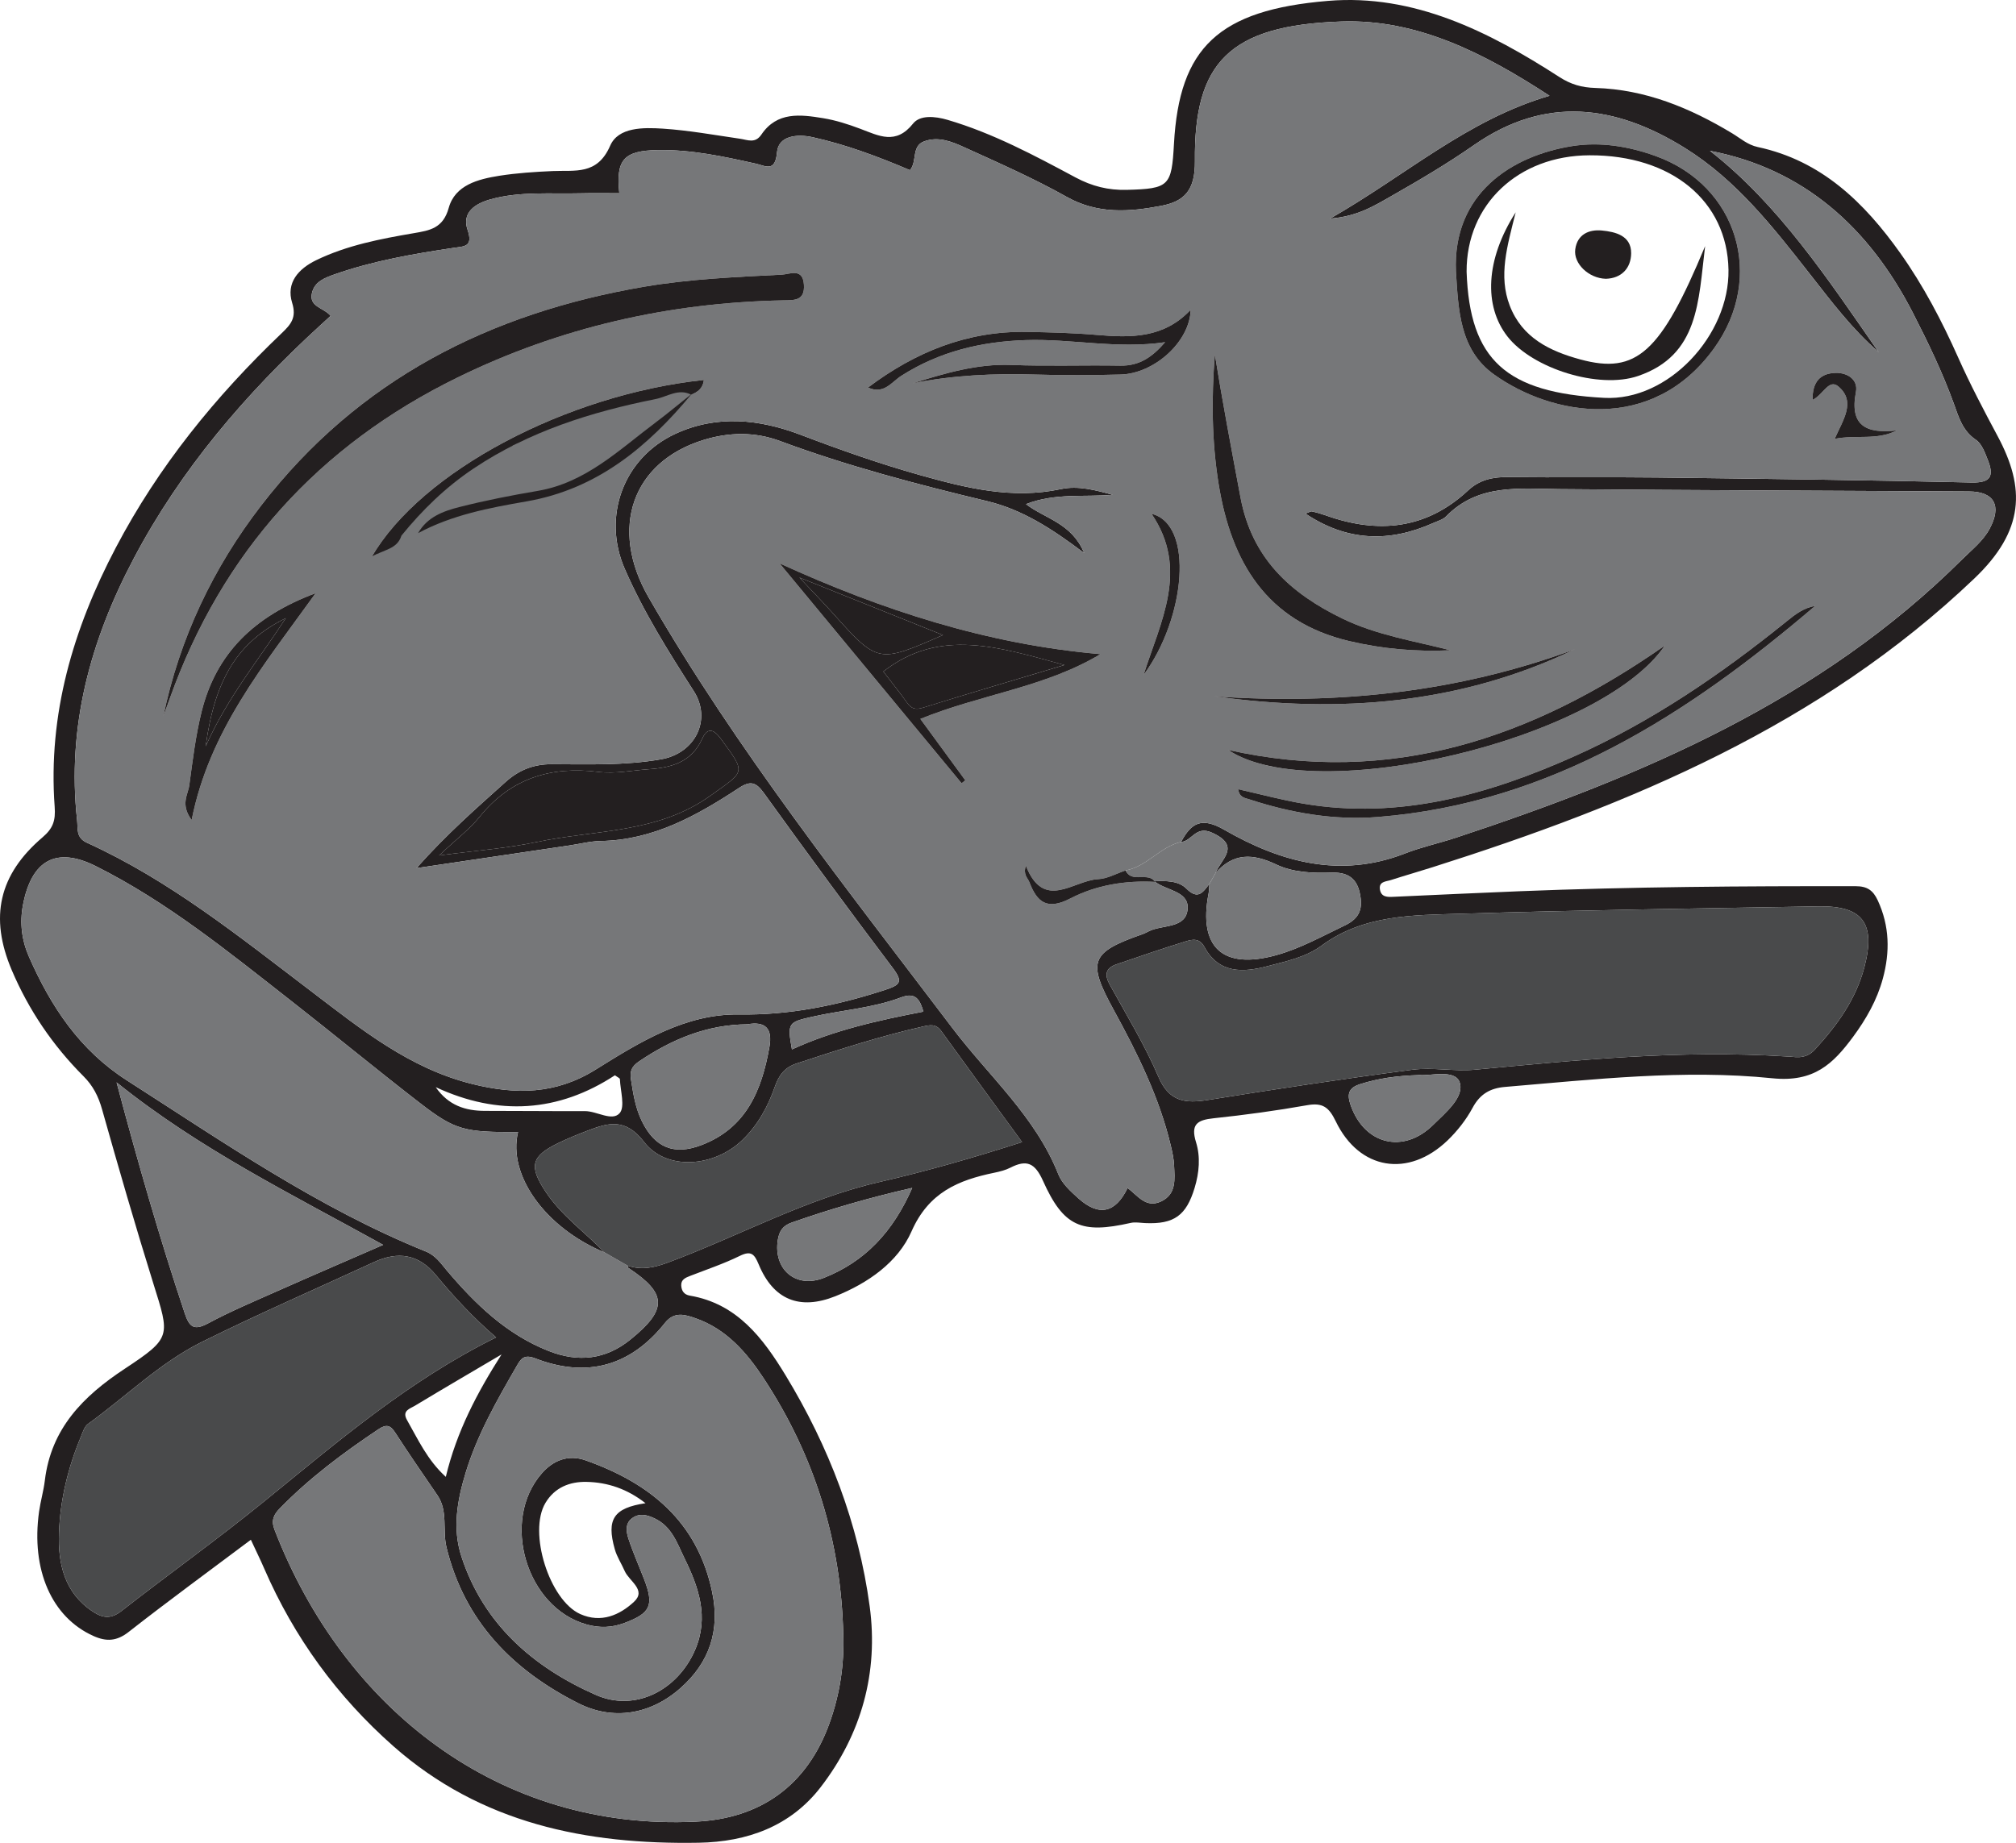<?xml version="1.0" encoding="UTF-8"?>
<svg xmlns="http://www.w3.org/2000/svg" xmlns:xlink="http://www.w3.org/1999/xlink" width="218.669pt" height="199.935pt" viewBox="0 0 218.669 199.935" version="1.1">
<defs>
<clipPath id="clip1">
  <path d="M 0 0 L 218.668 0 L 218.668 199.934 L 0 199.934 Z M 0 0 "/>
</clipPath>
</defs>
<g id="surface1">
<g clip-path="url(#clip1)" clip-rule="nonzero">
<path style=" stroke:none;fill-rule:evenodd;fill:rgb(13.73%,12.16%,12.549%);fill-opacity:1;" d="M 47.262 117.949 C 48.633 119.934 50.484 120.52 52.605 120.52 C 56.219 120.516 59.828 120.562 63.441 120.547 C 64.754 120.543 66.379 121.691 67.203 120.777 C 67.824 120.09 67.289 118.344 67.238 117.074 C 67.234 116.973 67 116.883 66.699 116.66 C 60.57 120.672 54.047 121.102 47.262 117.949 M 100.16 109.754 C 99.773 108.418 99.293 107.625 97.746 108.207 C 94.637 109.383 91.293 109.586 88.074 110.316 C 85.477 110.906 85.391 110.988 85.898 113.855 C 90.438 111.766 95.254 110.703 100.16 109.754 M 54.402 146.945 C 51.262 148.801 48.105 150.637 44.984 152.523 C 44.473 152.832 43.566 153.043 44.148 154.066 C 45.344 156.16 46.34 158.391 48.355 160.227 C 49.543 155.273 51.766 151.086 54.402 146.945 M 154.004 116.633 C 151.344 116.715 149.465 117.02 147.598 117.598 C 146.207 118.023 146.094 118.746 146.512 119.934 C 148.012 124.176 152.219 125.227 155.449 122.043 C 156.801 120.711 158.914 118.98 158.305 117.375 C 157.77 115.98 155.039 116.754 154.004 116.633 M 98.945 128.879 C 94.152 129.969 89.988 131.199 85.879 132.637 C 84.914 132.973 84.52 133.562 84.367 134.527 C 83.863 137.715 86.328 139.84 89.363 138.637 C 93.812 136.883 96.859 133.652 98.945 128.879 M 70.016 163.086 C 68.043 161.539 65.918 160.82 63.625 160.773 C 61.805 160.734 60.164 161.371 59.16 163.059 C 57.266 166.238 59.59 173.617 62.945 175.117 C 65.211 176.125 67.215 175.219 68.758 173.793 C 70.164 172.504 68.238 171.547 67.762 170.449 C 67.414 169.648 66.91 168.898 66.68 168.066 C 65.766 164.824 66.559 163.605 70.016 163.086 M 81.051 111.129 C 76.691 111.164 72.875 112.746 69.316 115.152 C 68.543 115.68 68.297 116.188 68.438 117.094 C 68.68 118.652 68.918 120.195 69.621 121.637 C 71.031 124.508 73.109 125.371 76.09 124.23 C 80.969 122.367 82.629 118.266 83.457 113.582 C 83.809 111.594 83.035 110.773 81.051 111.129 M 47.629 92.809 C 51.652 92.273 54.984 92.039 58.219 91.352 C 64.562 90.012 71.316 90.438 77.035 86.34 C 80.812 83.629 80.988 83.961 78.18 80.141 C 77.336 78.996 76.688 78.984 76.145 80.184 C 74.996 82.707 72.809 83.285 70.379 83.453 C 68.543 83.582 66.73 83.973 64.871 83.742 C 59.738 83.102 55.387 84.449 52.027 88.613 C 50.941 89.961 49.512 91.031 47.629 92.809 M 12.645 117.43 C 14.957 126.129 17.32 134.348 20.035 142.469 C 20.523 143.926 21 144.414 22.559 143.578 C 25.02 142.258 27.609 141.168 30.172 140.031 C 33.875 138.387 37.598 136.785 41.559 135.059 C 31.613 129.547 21.668 124.684 12.645 117.43 M 53.812 145.098 C 51.293 142.93 49.219 140.672 47.25 138.297 C 45.402 136.078 43.188 135.719 40.562 136.93 C 34.344 139.797 28.062 142.535 21.934 145.57 C 17.344 147.844 13.676 151.512 9.547 154.484 C 9.168 154.762 8.988 155.352 8.793 155.828 C 7.387 159.18 6.527 162.703 6.398 166.305 C 6.281 169.621 6.965 172.805 10.078 174.852 C 11.145 175.555 12.031 175.672 13.16 174.793 C 18.289 170.789 23.594 167.004 28.641 162.902 C 36.555 156.469 44.289 149.801 53.812 145.098 M 193.855 114.621 C 194.438 114.578 195.73 115.098 196.855 113.871 C 199.266 111.242 201.309 108.422 202.223 104.93 C 203.473 100.156 202.043 98.25 197.23 98.336 C 184.312 98.562 171.395 98.734 158.48 99.133 C 153.27 99.293 147.91 99.227 143.363 102.582 C 141.641 103.852 139.539 104.285 137.516 104.816 C 134.824 105.523 132.215 105.652 130.641 102.742 C 130.098 101.742 129.324 101.914 128.625 102.129 C 126.109 102.898 123.629 103.766 121.137 104.609 C 119.941 105.012 119.758 105.715 120.371 106.828 C 122.191 110.129 124.172 113.367 125.648 116.816 C 126.82 119.555 128.582 119.73 131.059 119.332 C 138.418 118.152 145.789 117.027 153.18 116.059 C 155.418 115.77 157.754 116.266 160.012 116.051 C 171.047 115.016 182.07 113.875 193.855 114.621 M 91.465 177.297 C 91.234 167.223 88.367 157.949 82.828 149.531 C 80.977 146.715 78.77 144.18 75.438 143.02 C 74.309 142.625 73.141 142.25 72.129 143.523 C 68.398 148.223 63.637 149.535 58.062 147.375 C 56.836 146.902 56.504 147.406 56.051 148.195 C 53.898 151.926 51.762 155.652 50.5 159.812 C 49.59 162.809 49.059 165.832 50.047 168.863 C 52.445 176.223 57.848 180.887 64.625 183.883 C 68.914 185.781 73.539 183.355 75.41 178.961 C 76.906 175.457 75.797 172.223 74.262 169.102 C 73.469 167.484 72.891 165.633 71.031 164.75 C 70.188 164.344 69.352 164.125 68.555 164.719 C 67.789 165.285 67.926 166.184 68.16 166.914 C 68.648 168.41 69.297 169.855 69.863 171.324 C 70.965 174.176 70.562 175.016 67.75 176.074 C 66.371 176.594 65.039 176.641 63.625 176.242 C 57.09 174.418 54.266 164.977 58.777 159.836 C 60.012 158.434 61.637 157.766 63.535 158.441 C 70.469 160.902 75.625 165.047 77.238 172.688 C 78.133 176.902 76.938 180.379 73.816 183.141 C 70.547 186.035 66.492 186.688 62.734 184.793 C 55.68 181.238 50.383 175.945 48.426 167.863 C 47.973 165.988 48.621 163.953 47.449 162.23 C 45.914 159.98 44.359 157.742 42.883 155.453 C 42.336 154.605 41.91 154.488 41.035 155.074 C 37.223 157.621 33.566 160.352 30.355 163.645 C 29.703 164.312 29.379 164.93 29.781 165.969 C 37.297 185.41 54.184 198.66 75.488 197.633 C 82.473 197.297 87.559 193.73 89.996 186.887 C 91.102 183.777 91.586 180.598 91.465 177.297 M 68.074 137.312 C 69.641 137.844 71.062 137.5 72.594 136.922 C 80.227 134.062 87.438 130.062 95.438 128.227 C 100.555 127.051 105.578 125.602 110.863 123.91 C 107.871 119.801 104.965 115.84 102.094 111.859 C 101.504 111.043 100.875 111.195 100.031 111.387 C 95.402 112.438 90.906 113.902 86.406 115.379 C 85.082 115.816 84.469 116.684 84.043 117.91 C 83.285 120.086 82.184 122.09 80.5 123.703 C 77.461 126.621 72.301 127.055 69.867 123.902 C 67.828 121.258 65.992 121.801 63.699 122.68 C 62.637 123.09 61.574 123.516 60.555 124.012 C 57.586 125.453 57.355 126.535 59.188 129.301 C 60.914 131.902 63.453 133.688 65.578 135.883 C 59.152 133.207 55.051 127.496 56.191 122.816 C 50.445 122.852 49.398 122.637 45.652 119.75 C 40.918 116.098 36.309 112.285 31.598 108.602 C 24.816 103.297 18.133 97.84 10.375 93.961 C 6.09 91.82 3.422 93.324 2.496 98.16 C 2.117 100.141 2.363 102.031 3.152 103.824 C 5.523 109.203 8.633 113.926 13.77 117.215 C 24.266 123.941 34.527 131.059 46.164 135.766 C 47.262 136.207 47.801 137.051 48.461 137.832 C 51.559 141.488 54.934 144.762 59.5 146.566 C 62.723 147.84 65.703 147.508 68.395 145.32 C 72.43 142.047 72.355 140.332 68.156 137.559 C 68.098 137.523 68.102 137.398 68.074 137.312 M 131.84 94.73 C 132.395 93.234 134.684 91.812 131.48 90.348 C 129.68 89.52 129.281 91.289 128.105 91.344 C 129.211 89.277 130.328 88.602 132.793 90.023 C 138.891 93.535 145.383 95.328 152.406 92.59 C 154.199 91.891 156.102 91.484 157.93 90.879 C 178.098 84.215 197.414 76.012 212.824 60.691 C 213.883 59.637 215.082 58.715 215.809 57.367 C 217.152 54.867 216.312 53.332 213.574 53.32 C 198.77 53.238 183.965 53.195 169.156 53.066 C 164.785 53.031 160.344 52.449 156.852 56.027 C 156.5 56.383 155.934 56.531 155.453 56.746 C 150.715 58.859 146.156 58.766 141.598 55.723 C 141.996 55.578 142.168 55.453 142.301 55.484 C 142.812 55.598 143.316 55.742 143.809 55.918 C 149.473 57.938 154.699 57.445 159.254 53.195 C 160.5 52.035 161.953 51.734 163.617 51.758 C 168.992 51.824 174.371 51.742 179.746 51.805 C 191.113 51.941 202.48 52.082 213.844 52.348 C 215.973 52.398 216.277 51.617 215.629 49.949 C 215.312 49.145 214.969 48.156 214.324 47.719 C 212.859 46.734 212.457 45.266 211.922 43.785 C 210.691 40.398 209.133 37.156 207.488 33.949 C 202.719 24.66 195.609 18.305 185.473 16.363 C 192.91 22.168 198.254 30.258 203.773 38.203 C 200.887 35.703 198.617 32.676 196.289 29.703 C 192.316 24.637 188.344 19.539 182.785 16.074 C 175.246 11.375 167.629 10.34 159.871 15.746 C 156.988 17.754 153.953 19.547 150.902 21.281 C 149.09 22.312 147.266 23.477 144.273 23.715 C 152.543 18.988 159.16 12.992 168.074 10.391 C 160.98 5.762 153.723 2.062 145.52 2.332 C 133.281 2.738 129.5 6.836 129.609 17.48 C 129.641 20.668 128.453 21.859 125.93 22.336 C 122.473 22.992 119.059 23.246 115.711 21.363 C 112.121 19.348 108.328 17.676 104.57 15.969 C 103.234 15.363 101.781 14.77 100.238 15.336 C 98.836 15.855 99.508 17.527 98.699 18.461 C 95.207 16.973 91.758 15.688 88.152 14.887 C 86.445 14.508 84.43 14.734 84.281 16.516 C 84.094 18.738 83.012 17.988 82.027 17.766 C 78.508 16.98 74.996 16.219 71.355 16.281 C 67.664 16.344 66.789 17.312 67.176 20.965 C 65.77 20.965 64.363 20.938 62.957 20.973 C 59.707 21.055 56.43 20.742 53.238 21.617 C 51.574 22.074 50.066 23.02 50.715 24.934 C 51.355 26.812 50.348 26.719 49.176 26.895 C 44.832 27.547 40.508 28.293 36.348 29.746 C 35.266 30.125 34.098 30.539 33.828 31.836 C 33.52 33.312 35.145 33.383 35.863 34.27 C 35.441 34.656 35.059 35.004 34.68 35.352 C 26.641 42.719 19.625 50.898 14.504 60.598 C 9.805 69.492 7.246 78.844 8.363 88.992 C 8.465 89.898 8.211 90.875 9.43 91.43 C 18.402 95.508 26.023 101.668 33.789 107.57 C 39.184 111.676 44.41 115.91 51.215 117.602 C 55.941 118.777 60.277 118.746 64.613 116.039 C 69.375 113.066 74.336 109.977 80.164 110.062 C 85.633 110.148 90.746 109.094 95.875 107.438 C 97.691 106.852 98 106.547 96.773 104.934 C 92.055 98.695 87.43 92.387 82.855 86.039 C 81.992 84.84 81.387 84.68 80.156 85.488 C 75.582 88.488 70.863 91.148 65.148 91.242 C 64.02 91.262 62.891 91.562 61.762 91.727 C 56.426 92.52 51.086 93.309 45.176 94.184 C 48.426 90.52 51.652 87.699 54.84 84.836 C 56.285 83.543 57.859 82.902 59.852 82.91 C 63.805 82.922 67.762 83.062 71.695 82.379 C 75.426 81.734 77.223 78.062 75.258 74.992 C 72.508 70.699 69.789 66.383 67.75 61.684 C 65.297 56.02 67.629 49.668 73.262 47.062 C 77.77 44.977 82.379 45.477 86.855 47.176 C 91.125 48.801 95.422 50.316 99.82 51.551 C 104.809 52.949 109.805 54.188 115.078 53.062 C 116.953 52.66 118.852 53.184 120.699 53.684 C 117.605 53.949 114.461 53.457 111.285 54.695 C 113.395 56.301 116.242 56.738 117.602 60.008 C 114.008 57.281 110.812 55.27 107.074 54.371 C 99.48 52.547 91.941 50.574 84.609 47.848 C 81.898 46.84 79.102 46.875 76.316 47.73 C 68.617 50.094 66.02 57.285 70.355 64.812 C 79.906 81.387 91.785 96.332 103.301 111.531 C 107.242 116.738 112.309 121.117 114.797 127.406 C 115.195 128.41 116.137 129.262 116.977 130.016 C 119.207 132.008 120.996 131.598 122.305 128.887 C 123.391 129.691 124.289 131.125 125.938 130.344 C 127.645 129.539 127.406 127.902 127.348 126.414 C 127.316 125.719 127.164 125.023 127.004 124.344 C 125.762 119.09 123.383 114.289 120.816 109.602 C 117.926 104.328 118.219 103.34 123.918 101.352 C 124.168 101.266 124.398 101.137 124.637 101.02 C 126.121 100.293 128.691 100.773 128.82 98.559 C 128.93 96.645 126.43 96.625 125.211 95.609 C 126.453 95.559 127.812 95.531 128.695 96.414 C 129.969 97.691 130.504 96.762 131.18 95.895 C 131.152 96.242 131.152 96.602 131.09 96.945 C 129.957 102.773 132.621 105.234 138.422 103.629 C 141.039 102.906 143.406 101.574 145.852 100.41 C 147.574 99.594 147.844 98.477 147.477 96.828 C 147.09 95.117 145.984 94.617 144.387 94.672 C 142.355 94.742 140.234 94.652 138.441 93.797 C 135.891 92.578 133.777 92.504 131.84 94.73 M 27.211 167.051 C 22.66 170.469 18.254 173.684 13.961 177.047 C 12.656 178.07 11.539 178.121 10.129 177.488 C 5.621 175.465 3.348 170.332 4.238 163.992 C 4.398 162.863 4.727 161.754 4.863 160.625 C 5.543 154.98 9.012 151.48 13.543 148.492 C 18.629 145.133 18.422 144.969 16.637 139.266 C 14.68 132.996 12.855 126.68 11.07 120.355 C 10.676 118.949 10.09 117.793 9.055 116.762 C 5.727 113.43 3.117 109.586 1.273 105.246 C -1.16 99.52 -0.137 94.895 4.617 90.84 C 5.75 89.871 6.043 89.035 5.93 87.527 C 5.191 77.496 7.934 68.23 12.551 59.438 C 17.18 50.617 23.375 42.996 30.555 36.148 C 31.547 35.199 32.191 34.469 31.688 32.852 C 31.012 30.676 32.367 29.168 34.285 28.234 C 37.637 26.609 41.258 25.918 44.887 25.297 C 46.602 25.004 48.059 24.781 48.672 22.555 C 49.359 20.074 51.855 19.438 54.156 19.07 C 56.066 18.77 58.012 18.645 59.945 18.559 C 62.379 18.449 64.781 19.027 66.18 15.816 C 67.066 13.77 69.805 13.824 71.902 13.957 C 74.699 14.141 77.48 14.645 80.258 15.051 C 81.109 15.176 81.91 15.602 82.59 14.594 C 84.281 12.094 86.816 12.418 89.273 12.82 C 90.648 13.043 92.004 13.48 93.312 13.973 C 95.332 14.734 97.172 15.754 99.039 13.406 C 99.781 12.473 101.387 12.594 102.781 13.004 C 107.707 14.453 112.191 16.859 116.672 19.258 C 118.449 20.207 120.207 20.648 122.203 20.598 C 126.836 20.48 127.082 20.18 127.336 15.605 C 127.914 5.188 132.141 1.082 144.059 0.094 C 153.352 -0.68 161.508 3.426 169.145 8.359 C 170.395 9.164 171.574 9.5 173.051 9.543 C 178.461 9.703 183.301 11.699 187.879 14.461 C 188.773 15 189.559 15.715 190.648 15.949 C 197.562 17.426 202.215 21.965 206.129 27.477 C 208.633 31.008 210.629 34.824 212.387 38.766 C 213.691 41.695 215.18 44.52 216.691 47.344 C 219.688 52.953 219.609 57.555 214.141 62.77 C 197.406 78.719 176.898 87.258 155.395 94.082 C 153.891 94.562 152.371 94.992 150.871 95.477 C 150.332 95.648 149.512 95.621 149.684 96.543 C 149.836 97.34 150.496 97.328 151.137 97.297 C 155.703 97.09 160.27 96.875 164.836 96.691 C 176.977 96.207 189.129 96.129 201.277 96.145 C 202.531 96.145 203.168 96.594 203.676 97.691 C 204.965 100.473 205.008 103.297 204.223 106.18 C 203.594 108.5 202.418 110.559 201 112.484 C 198.836 115.414 196.758 117.445 192.25 116.984 C 182.609 116 172.906 117.109 163.25 117.922 C 161.633 118.059 160.531 118.691 159.727 120.188 C 159.031 121.484 158.074 122.703 157.012 123.727 C 152.754 127.809 147.434 126.941 144.887 121.656 C 144.148 120.129 143.477 119.609 141.801 119.902 C 138.434 120.5 135.031 120.965 131.629 121.324 C 129.863 121.512 129.125 121.973 129.73 123.926 C 130.223 125.516 130.078 127.211 129.578 128.871 C 128.672 131.863 127.367 132.84 124.203 132.695 C 123.68 132.672 123.133 132.562 122.637 132.676 C 117.301 133.883 115.367 133.098 113.129 128.109 C 112.258 126.172 111.371 125.777 109.605 126.676 C 109.07 126.953 108.453 127.105 107.855 127.23 C 103.934 128.039 100.73 129.367 98.871 133.594 C 97.398 136.945 94.145 139.219 90.602 140.633 C 86.723 142.176 83.883 141.012 82.293 137.176 C 81.828 136.059 81.477 135.648 80.234 136.258 C 78.508 137.105 76.664 137.723 74.863 138.422 C 74.355 138.621 73.852 138.824 73.891 139.477 C 73.926 140.043 74.188 140.457 74.828 140.566 C 79.957 141.438 82.766 145.191 85.211 149.211 C 89.91 156.945 93.121 165.316 94.332 174.277 C 95.297 181.422 93.457 188.133 89.016 193.891 C 85.734 198.148 81.043 199.828 75.801 199.922 C 63.605 200.137 52.172 197.832 42.68 189.457 C 36.582 184.074 31.906 177.652 28.664 170.188 C 28.25 169.223 27.781 168.285 27.211 167.051 "/>
</g>
<path style=" stroke:none;fill-rule:evenodd;fill:rgb(46.133%,46.802%,47.321%);fill-opacity:1;" d="M 124.039 73.223 C 128.586 67.098 129.559 56.879 124.902 55.742 C 129.004 61.77 125.883 67.434 124.039 73.223 M 196.605 43.387 C 197.77 42.828 198.371 41.039 199.418 41.941 C 201.336 43.594 199.898 45.566 199.004 47.609 C 201.383 47.148 203.562 47.805 205.746 46.699 C 202.43 47.07 200.594 46.219 201.309 42.508 C 201.555 41.215 200.418 40.422 199.109 40.457 C 197.449 40.496 196.57 41.41 196.605 43.387 M 131.754 75.551 C 145.258 77.418 158.379 76.414 170.816 70.438 C 158.188 75.109 145.121 76.477 131.754 75.551 M 34.238 64.355 C 27.535 66.855 23.445 70.906 21.875 77.176 C 21.219 79.801 20.898 82.516 20.531 85.203 C 20.391 86.223 19.535 87.27 20.789 88.965 C 22.707 79.273 28.555 72.25 34.238 64.355 M 133.219 81.363 C 142.582 87.633 173.613 80.273 180.586 70.031 C 166.125 80.145 150.805 85.297 133.219 81.363 M 196.875 65.746 C 195.656 65.934 194.723 66.656 193.801 67.402 C 186.672 73.164 179.145 78.305 170.75 82.055 C 161.406 86.23 151.773 88.945 141.395 87.195 C 139.035 86.797 136.715 86.164 134.301 85.625 C 134.438 86.535 135.004 86.555 135.5 86.719 C 140.051 88.207 144.727 89.02 149.5 88.633 C 168.227 87.121 183.082 77.508 196.875 65.746 M 126.379 37.125 C 124.984 38.738 123.586 39.703 121.539 39.668 C 117.582 39.598 113.621 39.746 109.668 39.594 C 105.934 39.453 102.477 40.508 98.984 41.586 C 103.395 40.695 107.836 40.504 112.312 40.637 C 115.387 40.73 118.473 40.715 121.547 40.633 C 125.211 40.535 129.062 37.062 129.152 33.609 C 126.246 36.703 122.688 36.656 119.02 36.34 C 116.48 36.121 113.93 36.055 111.383 36.008 C 104.918 35.895 99.293 38.172 94.148 42.047 C 95.891 42.824 96.688 41.457 97.773 40.766 C 101.879 38.152 106.371 37.062 111.242 36.898 C 116.215 36.73 121.145 37.895 126.379 37.125 M 157.332 70.551 C 153.371 69.535 149.309 68.91 145.582 67.098 C 139.934 64.355 135.785 60.559 134.551 53.957 C 133.586 48.801 132.605 43.648 131.77 38.453 C 131.402 43.156 131.426 47.848 132.18 52.508 C 133.543 60.953 137.359 67.418 146.32 69.547 C 149.926 70.406 153.602 70.723 157.332 70.551 M 84.559 61.121 C 91.137 69.074 97.719 77.023 104.301 84.977 C 104.434 84.871 104.57 84.766 104.703 84.66 C 103.082 82.445 101.465 80.23 99.828 77.996 C 106.41 75.32 113.375 74.57 119.363 70.969 C 107.078 69.91 95.668 66.188 84.559 61.121 M 157.922 29.473 C 158.188 33.613 158.312 37.965 162.07 40.641 C 168.309 45.09 179.176 47.133 185.922 37.785 C 191.477 30.09 188.477 20.125 179.586 16.93 C 176.645 15.871 173.574 15.367 170.52 15.852 C 163.992 16.895 157.539 20.984 157.922 29.473 M 17.715 77.715 C 17.953 77.066 18.191 76.418 18.422 75.766 C 24.094 59.922 34.551 48.34 49.625 40.957 C 60.75 35.508 72.566 32.828 84.941 32.586 C 86.109 32.562 87.316 32.672 87.199 30.891 C 87.078 29.023 85.66 29.754 84.82 29.797 C 79.82 30.055 74.82 30.262 69.859 31.109 C 53.125 33.973 38.883 41.168 28.352 54.816 C 23.102 61.617 19.488 69.246 17.715 77.715 M 75.039 42.719 L 74.973 42.82 C 75.699 42.535 76.25 42.109 76.348 41.223 C 61.461 42.805 45.691 51.137 40.32 60.418 C 41.602 59.609 42.555 59.348 43.023 57.84 C 43.625 57.746 43.73 56.746 44.336 56.656 C 47.023 53.344 51.578 49.047 55.617 48.348 C 68.648 40.469 75.039 42.281 75.039 42.719 M 125.211 95.609 C 126.43 96.625 128.93 96.645 128.82 98.559 C 128.691 100.773 126.121 100.293 124.637 101.02 C 124.398 101.137 124.168 101.266 123.918 101.352 C 118.219 103.34 117.926 104.328 120.816 109.598 C 123.383 114.289 125.762 119.09 127.004 124.344 C 127.164 125.023 127.316 125.719 127.348 126.414 C 127.41 127.902 127.645 129.539 125.938 130.344 C 124.289 131.125 123.391 129.691 122.305 128.887 C 120.996 131.598 119.207 132.008 116.977 130.016 C 116.137 129.262 115.195 128.41 114.797 127.406 C 112.312 121.117 107.242 116.738 103.297 111.531 C 91.785 96.332 79.906 81.387 70.355 64.812 C 66.02 57.285 68.617 50.094 76.316 47.73 C 79.102 46.875 81.902 46.84 84.609 47.848 C 91.941 50.574 99.48 52.547 107.074 54.371 C 110.812 55.27 114.008 57.281 117.602 60.008 C 116.242 56.738 113.395 56.301 111.285 54.695 C 114.461 53.457 117.605 53.949 120.695 53.684 C 118.852 53.184 116.953 52.66 115.078 53.062 C 109.805 54.188 104.809 52.949 99.82 51.551 C 95.422 50.316 91.125 48.801 86.855 47.176 C 82.379 45.473 77.77 44.977 73.262 47.062 C 67.625 49.668 65.297 56.02 67.75 61.684 C 69.789 66.383 72.504 70.699 75.258 74.992 C 77.223 78.062 75.426 81.734 71.695 82.379 C 67.762 83.062 63.801 82.922 59.852 82.91 C 57.863 82.902 56.285 83.543 54.84 84.836 C 51.652 87.699 48.426 90.52 45.176 94.184 C 51.086 93.309 56.422 92.52 61.762 91.727 C 62.891 91.562 64.02 91.262 65.148 91.242 C 70.863 91.148 75.582 88.488 80.156 85.488 C 81.387 84.68 81.992 84.84 82.855 86.039 C 87.426 92.387 92.055 98.695 96.773 104.934 C 98 106.547 97.691 106.852 95.875 107.438 C 90.746 109.094 85.633 110.148 80.164 110.062 C 74.336 109.973 69.375 113.066 64.613 116.039 C 60.277 118.746 55.941 118.777 51.215 117.602 C 44.41 115.91 39.184 111.676 33.789 107.57 C 26.023 101.668 18.406 95.508 9.43 91.43 C 8.211 90.875 8.461 89.898 8.363 88.992 C 7.246 78.844 9.805 69.492 14.504 60.598 C 19.625 50.898 26.641 42.719 34.68 35.352 C 35.059 35.004 35.441 34.656 35.863 34.27 C 35.148 33.383 33.52 33.312 33.828 31.836 C 34.098 30.539 35.266 30.125 36.348 29.746 C 40.508 28.293 44.832 27.547 49.172 26.895 C 50.348 26.719 51.355 26.812 50.715 24.934 C 50.066 23.02 51.574 22.074 53.238 21.617 C 56.426 20.742 59.707 21.055 62.957 20.973 C 64.363 20.938 65.77 20.965 67.176 20.965 C 66.789 17.312 67.664 16.344 71.359 16.281 C 74.996 16.219 78.508 16.98 82.027 17.766 C 83.008 17.988 84.094 18.738 84.281 16.516 C 84.43 14.734 86.445 14.508 88.152 14.887 C 91.758 15.688 95.207 16.973 98.699 18.461 C 99.508 17.527 98.836 15.855 100.242 15.336 C 101.785 14.77 103.234 15.363 104.57 15.969 C 108.328 17.676 112.121 19.348 115.711 21.363 C 119.062 23.246 122.473 22.992 125.93 22.336 C 128.453 21.859 129.641 20.668 129.609 17.48 C 129.5 6.836 133.285 2.738 145.52 2.332 C 153.723 2.062 160.98 5.762 168.074 10.391 C 159.16 12.992 152.543 18.988 144.273 23.715 C 147.266 23.477 149.09 22.312 150.902 21.281 C 153.953 19.547 156.988 17.754 159.871 15.746 C 167.629 10.34 175.246 11.375 182.785 16.074 C 188.344 19.539 192.316 24.637 196.289 29.703 C 198.617 32.676 200.887 35.703 203.773 38.203 C 198.254 30.258 192.91 22.168 185.473 16.363 C 195.609 18.305 202.719 24.66 207.488 33.949 C 209.133 37.156 210.691 40.398 211.922 43.785 C 212.457 45.266 212.859 46.734 214.32 47.719 C 214.969 48.156 215.312 49.145 215.629 49.949 C 216.277 51.617 215.973 52.398 213.844 52.348 C 202.48 52.082 191.113 51.941 179.746 51.805 C 174.371 51.742 168.992 51.824 163.617 51.758 C 161.953 51.734 160.5 52.035 159.254 53.195 C 154.699 57.445 149.473 57.938 143.809 55.918 C 143.316 55.742 142.812 55.598 142.301 55.484 C 142.168 55.453 141.996 55.578 141.598 55.723 C 146.156 58.766 150.715 58.859 155.453 56.746 C 155.934 56.531 156.5 56.383 156.852 56.027 C 160.344 52.453 164.785 53.031 169.16 53.066 C 183.965 53.195 198.77 53.238 213.574 53.32 C 216.312 53.332 217.152 54.867 215.809 57.367 C 215.082 58.715 213.883 59.637 212.82 60.691 C 197.414 76.012 178.098 84.215 157.93 90.879 C 156.102 91.484 154.195 91.891 152.406 92.59 C 145.383 95.328 138.891 93.535 132.793 90.023 C 130.328 88.602 129.211 89.277 128.105 91.344 C 125.836 91.859 124.41 94.02 122.086 94.438 C 121.094 94.77 120.113 95.336 119.105 95.383 C 116.414 95.512 113.223 98.883 111.273 93.918 C 110.949 94.91 111.48 95.25 111.656 95.711 C 112.492 97.91 113.586 98.777 116.102 97.473 C 118.902 96.02 122.078 95.5 125.297 95.68 Z M 125.211 95.609 "/>
<path style=" stroke:none;fill-rule:evenodd;fill:rgb(46.133%,46.802%,47.321%);fill-opacity:1;" d="M 91.465 177.297 C 91.586 180.598 91.105 183.777 89.996 186.887 C 87.559 193.73 82.473 197.297 75.488 197.633 C 54.184 198.66 37.297 185.41 29.781 165.969 C 29.379 164.93 29.699 164.312 30.355 163.645 C 33.566 160.352 37.223 157.621 41.035 155.074 C 41.91 154.488 42.332 154.605 42.883 155.453 C 44.359 157.742 45.914 159.98 47.449 162.23 C 48.621 163.953 47.973 165.988 48.426 167.863 C 50.383 175.945 55.68 181.238 62.734 184.793 C 66.492 186.688 70.547 186.035 73.816 183.141 C 76.938 180.379 78.133 176.902 77.242 172.688 C 75.625 165.047 70.473 160.902 63.535 158.441 C 61.637 157.766 60.012 158.434 58.777 159.836 C 54.266 164.977 57.09 174.418 63.625 176.242 C 65.039 176.637 66.371 176.594 67.75 176.074 C 70.562 175.016 70.965 174.176 69.863 171.324 C 69.297 169.855 68.648 168.41 68.16 166.914 C 67.922 166.184 67.789 165.285 68.555 164.719 C 69.352 164.125 70.188 164.344 71.031 164.75 C 72.891 165.633 73.469 167.484 74.262 169.102 C 75.797 172.223 76.906 175.457 75.41 178.961 C 73.539 183.355 68.914 185.781 64.625 183.883 C 57.848 180.887 52.445 176.223 50.047 168.863 C 49.059 165.832 49.59 162.809 50.5 159.812 C 51.762 155.652 53.898 151.926 56.047 148.195 C 56.504 147.406 56.836 146.902 58.062 147.375 C 63.641 149.535 68.398 148.223 72.129 143.523 C 73.141 142.25 74.309 142.625 75.438 143.02 C 78.77 144.18 80.977 146.715 82.828 149.531 C 88.367 157.949 91.234 167.223 91.465 177.297 "/>
<path style=" stroke:none;fill-rule:evenodd;fill:rgb(28.781%,29.047%,29.591%);fill-opacity:1;" d="M 193.855 114.621 C 182.07 113.875 171.047 115.016 160.012 116.051 C 157.754 116.266 155.418 115.77 153.18 116.059 C 145.789 117.027 138.418 118.152 131.059 119.332 C 128.582 119.73 126.82 119.555 125.648 116.816 C 124.172 113.367 122.191 110.129 120.371 106.828 C 119.758 105.715 119.941 105.012 121.137 104.609 C 123.629 103.766 126.109 102.898 128.625 102.129 C 129.324 101.914 130.098 101.742 130.641 102.742 C 132.215 105.652 134.824 105.523 137.516 104.816 C 139.539 104.285 141.641 103.848 143.363 102.582 C 147.91 99.223 153.27 99.293 158.48 99.133 C 171.395 98.734 184.312 98.562 197.23 98.336 C 202.043 98.25 203.473 100.156 202.223 104.93 C 201.309 108.422 199.266 111.242 196.855 113.871 C 195.73 115.098 194.438 114.578 193.855 114.621 "/>
<path style=" stroke:none;fill-rule:evenodd;fill:rgb(46.133%,46.802%,47.321%);fill-opacity:1;" d="M 68.074 137.312 C 68.102 137.398 68.098 137.523 68.156 137.559 C 72.355 140.336 72.43 142.047 68.395 145.32 C 65.703 147.508 62.723 147.84 59.5 146.566 C 54.934 144.762 51.559 141.488 48.461 137.832 C 47.801 137.051 47.262 136.211 46.164 135.766 C 34.527 131.059 24.266 123.941 13.77 117.215 C 8.633 113.926 5.523 109.203 3.152 103.824 C 2.363 102.031 2.117 100.141 2.496 98.16 C 3.422 93.324 6.09 91.82 10.375 93.965 C 18.133 97.84 24.816 103.297 31.598 108.602 C 36.309 112.285 40.918 116.098 45.652 119.75 C 49.398 122.637 50.445 122.852 56.191 122.816 C 55.051 127.496 59.152 133.207 65.578 135.883 C 66.41 136.359 67.242 136.836 68.074 137.312 "/>
<path style=" stroke:none;fill-rule:evenodd;fill:rgb(28.781%,29.047%,29.591%);fill-opacity:1;" d="M 53.812 145.098 C 44.289 149.801 36.555 156.469 28.641 162.902 C 23.594 167.004 18.289 170.789 13.16 174.793 C 12.035 175.672 11.148 175.555 10.078 174.852 C 6.965 172.805 6.281 169.621 6.398 166.305 C 6.527 162.703 7.387 159.18 8.793 155.828 C 8.992 155.352 9.168 154.762 9.547 154.484 C 13.676 151.512 17.344 147.844 21.934 145.57 C 28.062 142.531 34.344 139.797 40.562 136.93 C 43.188 135.719 45.402 136.078 47.25 138.297 C 49.219 140.672 51.289 142.93 53.812 145.098 "/>
<path style=" stroke:none;fill-rule:evenodd;fill:rgb(28.781%,29.047%,29.591%);fill-opacity:1;" d="M 68.074 137.312 C 67.242 136.836 66.41 136.359 65.578 135.883 C 63.453 133.688 60.914 131.902 59.188 129.301 C 57.355 126.535 57.586 125.453 60.555 124.012 C 61.574 123.516 62.637 123.09 63.699 122.68 C 65.992 121.801 67.828 121.258 69.867 123.902 C 72.301 127.055 77.461 126.621 80.5 123.703 C 82.184 122.09 83.285 120.086 84.043 117.91 C 84.469 116.684 85.082 115.816 86.406 115.379 C 90.906 113.902 95.402 112.438 100.031 111.387 C 100.875 111.195 101.504 111.043 102.094 111.859 C 104.965 115.84 107.871 119.801 110.867 123.91 C 105.578 125.602 100.555 127.051 95.438 128.227 C 87.438 130.062 80.227 134.062 72.594 136.922 C 71.062 137.5 69.641 137.844 68.074 137.312 "/>
<path style=" stroke:none;fill-rule:evenodd;fill:rgb(46.133%,46.802%,47.321%);fill-opacity:1;" d="M 12.645 117.43 C 21.668 124.684 31.613 129.547 41.559 135.059 C 37.598 136.785 33.875 138.387 30.172 140.031 C 27.609 141.168 25.02 142.258 22.559 143.578 C 21 144.414 20.523 143.926 20.035 142.469 C 17.32 134.348 14.957 126.129 12.645 117.43 "/>
<path style=" stroke:none;fill-rule:evenodd;fill:rgb(13.73%,12.16%,12.549%);fill-opacity:1;" d="M 47.629 92.809 C 49.512 91.031 50.941 89.961 52.027 88.613 C 55.387 84.449 59.742 83.102 64.871 83.742 C 66.73 83.973 68.543 83.582 70.379 83.453 C 72.809 83.285 74.996 82.707 76.145 80.184 C 76.688 78.984 77.336 78.996 78.18 80.141 C 80.992 83.961 80.812 83.629 77.035 86.34 C 71.316 90.438 64.562 90.012 58.219 91.352 C 54.984 92.039 51.652 92.273 47.629 92.809 "/>
<path style=" stroke:none;fill-rule:evenodd;fill:rgb(46.133%,46.802%,47.321%);fill-opacity:1;" d="M 81.051 111.129 C 83.035 110.773 83.809 111.594 83.457 113.582 C 82.629 118.266 80.969 122.367 76.09 124.23 C 73.109 125.371 71.031 124.508 69.621 121.637 C 68.918 120.195 68.68 118.652 68.438 117.094 C 68.297 116.191 68.543 115.68 69.316 115.152 C 72.875 112.746 76.691 111.164 81.051 111.129 "/>
<path style=" stroke:none;fill-rule:evenodd;fill:rgb(46.133%,46.802%,47.321%);fill-opacity:1;" d="M 131.84 94.73 C 133.777 92.504 135.891 92.582 138.441 93.797 C 140.234 94.652 142.355 94.742 144.387 94.672 C 145.984 94.617 147.09 95.117 147.477 96.828 C 147.844 98.477 147.574 99.594 145.852 100.414 C 143.406 101.574 141.039 102.906 138.422 103.629 C 132.621 105.234 129.957 102.773 131.09 96.945 C 131.156 96.602 131.152 96.246 131.18 95.895 C 131.398 95.504 131.621 95.117 131.84 94.73 "/>
<path style=" stroke:none;fill-rule:evenodd;fill:rgb(46.133%,46.802%,47.321%);fill-opacity:1;" d="M 98.945 128.879 C 96.859 133.652 93.812 136.883 89.367 138.637 C 86.328 139.84 83.863 137.715 84.367 134.527 C 84.52 133.566 84.914 132.973 85.879 132.637 C 89.988 131.199 94.152 129.969 98.945 128.879 "/>
<path style=" stroke:none;fill-rule:evenodd;fill:rgb(46.133%,46.802%,47.321%);fill-opacity:1;" d="M 154.004 116.633 C 155.039 116.754 157.77 115.98 158.305 117.375 C 158.914 118.98 156.801 120.711 155.449 122.043 C 152.219 125.227 148.012 124.176 146.512 119.934 C 146.094 118.746 146.207 118.023 147.598 117.598 C 149.465 117.02 151.344 116.715 154.004 116.633 "/>
<path style=" stroke:none;fill-rule:evenodd;fill:rgb(46.133%,46.802%,47.321%);fill-opacity:1;" d="M 131.84 94.73 C 131.621 95.117 131.398 95.504 131.18 95.895 C 130.504 96.762 129.969 97.691 128.695 96.414 C 127.812 95.531 126.453 95.559 125.211 95.609 L 125.297 95.68 C 124.512 94.535 122.762 95.875 122.086 94.438 C 124.41 94.016 125.836 91.859 128.105 91.344 C 129.285 91.289 129.68 89.52 131.48 90.348 C 134.684 91.812 132.395 93.234 131.84 94.73 "/>
<path style=" stroke:none;fill-rule:evenodd;fill:rgb(46.133%,46.802%,47.321%);fill-opacity:1;" d="M 100.16 109.754 C 95.254 110.703 90.438 111.766 85.898 113.855 C 85.391 110.988 85.477 110.906 88.074 110.316 C 91.293 109.586 94.637 109.383 97.746 108.207 C 99.293 107.625 99.773 108.418 100.16 109.754 "/>
<path style=" stroke:none;fill-rule:evenodd;fill:rgb(13.73%,12.16%,12.549%);fill-opacity:1;" d="M 17.715 77.715 C 19.488 69.246 23.102 61.617 28.352 54.816 C 38.883 41.168 53.125 33.973 69.859 31.109 C 74.82 30.262 79.82 30.055 84.82 29.797 C 85.66 29.754 87.078 29.023 87.199 30.891 C 87.316 32.672 86.109 32.562 84.941 32.586 C 72.566 32.832 60.75 35.508 49.625 40.957 C 34.551 48.34 24.094 59.922 18.422 75.766 C 18.191 76.418 17.953 77.066 17.715 77.715 "/>
<path style=" stroke:none;fill-rule:evenodd;fill:rgb(13.73%,12.16%,12.549%);fill-opacity:1;" d="M 159.078 29.469 C 159.402 39.082 163.391 42.598 173.996 43.164 C 180.953 43.535 187.602 36.363 187.484 29.273 C 187.355 21.805 181.309 16.816 172.418 16.848 C 164.668 16.871 159.047 22.191 159.078 29.469 M 157.922 29.473 C 157.539 20.984 163.992 16.895 170.52 15.852 C 173.574 15.367 176.645 15.871 179.586 16.93 C 188.477 20.129 191.477 30.09 185.922 37.785 C 179.176 47.133 168.305 45.094 162.07 40.641 C 158.312 37.965 158.188 33.613 157.922 29.473 "/>
<path style=" stroke:none;fill-rule:evenodd;fill:rgb(13.73%,12.16%,12.549%);fill-opacity:1;" d="M 102.281 68.898 C 97.113 66.828 92.246 64.879 86.711 62.66 C 88.254 64.305 89.297 65.371 90.293 66.48 C 95.227 71.984 95.223 71.988 102.281 68.898 M 115.461 72.148 C 108.359 70.219 101.949 68.074 95.812 72.855 C 96.594 73.875 97.527 75.035 98.391 76.242 C 98.871 76.918 99.328 77.023 100.148 76.766 C 105.062 75.234 109.996 73.785 115.461 72.148 M 84.559 61.121 C 95.668 66.188 107.078 69.91 119.363 70.969 C 113.375 74.57 106.41 75.32 99.828 77.996 C 101.465 80.227 103.082 82.445 104.703 84.66 C 104.57 84.766 104.434 84.871 104.301 84.977 C 97.719 77.023 91.141 69.074 84.559 61.121 "/>
<path style=" stroke:none;fill-rule:evenodd;fill:rgb(13.73%,12.16%,12.549%);fill-opacity:1;" d="M 157.332 70.551 C 153.602 70.723 149.926 70.406 146.32 69.547 C 137.359 67.418 133.543 60.953 132.18 52.508 C 131.426 47.848 131.402 43.156 131.77 38.453 C 132.605 43.648 133.586 48.801 134.551 53.961 C 135.785 60.559 139.934 64.352 145.582 67.098 C 149.309 68.91 153.371 69.535 157.332 70.551 "/>
<path style=" stroke:none;fill-rule:evenodd;fill:rgb(13.73%,12.16%,12.549%);fill-opacity:1;" d="M 126.379 37.125 C 121.145 37.895 116.215 36.73 111.242 36.898 C 106.371 37.062 101.879 38.152 97.773 40.766 C 96.688 41.457 95.891 42.824 94.148 42.047 C 99.293 38.176 104.918 35.895 111.383 36.008 C 113.93 36.055 116.48 36.121 119.02 36.34 C 122.688 36.656 126.246 36.703 129.148 33.609 C 129.062 37.062 125.211 40.535 121.547 40.633 C 118.473 40.715 115.387 40.73 112.312 40.637 C 107.836 40.504 103.395 40.695 98.984 41.586 C 102.477 40.508 105.934 39.453 109.672 39.594 C 113.621 39.746 117.582 39.598 121.539 39.668 C 123.586 39.703 124.984 38.738 126.379 37.125 "/>
<path style=" stroke:none;fill-rule:evenodd;fill:rgb(13.73%,12.16%,12.549%);fill-opacity:1;" d="M 196.875 65.746 C 183.082 77.508 168.227 87.121 149.5 88.633 C 144.727 89.02 140.051 88.207 135.5 86.719 C 135.004 86.555 134.438 86.535 134.301 85.625 C 136.715 86.164 139.035 86.797 141.395 87.195 C 151.773 88.945 161.406 86.23 170.75 82.055 C 179.145 78.305 186.672 73.164 193.801 67.402 C 194.723 66.656 195.656 65.934 196.875 65.746 "/>
<path style=" stroke:none;fill-rule:evenodd;fill:rgb(13.73%,12.16%,12.549%);fill-opacity:1;" d="M 133.219 81.363 C 150.805 85.297 166.125 80.145 180.586 70.031 C 173.613 80.273 142.582 87.633 133.219 81.363 "/>
<path style=" stroke:none;fill-rule:evenodd;fill:rgb(13.73%,12.16%,12.549%);fill-opacity:1;" d="M 22.309 80.965 C 24.715 75.59 28.008 71.664 30.992 67.07 C 25.84 69.613 23.312 73.602 22.309 80.965 M 34.238 64.355 C 28.555 72.25 22.707 79.273 20.789 88.965 C 19.535 87.27 20.391 86.223 20.531 85.203 C 20.898 82.516 21.219 79.801 21.875 77.18 C 23.445 70.906 27.535 66.855 34.238 64.355 "/>
<path style=" stroke:none;fill-rule:evenodd;fill:rgb(13.73%,12.16%,12.549%);fill-opacity:1;" d="M 74.973 42.82 C 73.582 42.109 72.383 43.039 71.117 43.293 C 64.117 44.695 57.41 46.793 51.375 50.824 C 48.34 52.855 45.816 55.316 43.543 58.109 C 43.074 59.617 41.605 59.605 40.32 60.418 C 45.691 51.137 61.461 42.805 76.348 41.223 C 76.25 42.109 75.699 42.535 74.973 42.82 "/>
<path style=" stroke:none;fill-rule:evenodd;fill:rgb(13.73%,12.16%,12.549%);fill-opacity:1;" d="M 131.754 75.551 C 145.121 76.477 158.184 75.109 170.816 70.438 C 158.379 76.414 145.258 77.418 131.754 75.551 "/>
<path style=" stroke:none;fill-rule:evenodd;fill:rgb(13.73%,12.16%,12.549%);fill-opacity:1;" d="M 45.352 57.84 C 46.336 56.09 48.09 55.449 49.836 55.008 C 52.633 54.297 55.477 53.742 58.324 53.258 C 63.539 52.371 67.16 48.793 71.141 45.816 C 72.469 44.82 73.738 43.754 75.039 42.719 C 70.273 48.473 64.773 53.07 57.105 54.398 C 53.066 55.098 49.027 55.863 45.352 57.84 "/>
<path style=" stroke:none;fill-rule:evenodd;fill:rgb(13.73%,12.16%,12.549%);fill-opacity:1;" d="M 196.605 43.387 C 196.57 41.41 197.449 40.496 199.109 40.457 C 200.418 40.422 201.555 41.215 201.309 42.508 C 200.594 46.219 202.43 47.07 205.746 46.699 C 203.562 47.805 201.383 47.148 199.004 47.609 C 199.898 45.566 201.336 43.594 199.418 41.941 C 198.371 41.039 197.77 42.828 196.605 43.387 "/>
<path style=" stroke:none;fill-rule:evenodd;fill:rgb(13.73%,12.16%,12.549%);fill-opacity:1;" d="M 124.039 73.223 C 125.883 67.434 129.004 61.77 124.902 55.742 C 129.559 56.879 128.586 67.098 124.039 73.223 "/>
<path style=" stroke:none;fill-rule:evenodd;fill:rgb(13.73%,12.16%,12.549%);fill-opacity:1;" d="M 122.086 94.438 C 122.762 95.871 124.512 94.535 125.297 95.68 C 122.078 95.5 118.902 96.02 116.102 97.473 C 113.586 98.777 112.492 97.906 111.656 95.711 C 111.48 95.25 110.949 94.91 111.273 93.918 C 113.223 98.883 116.414 95.516 119.105 95.383 C 120.113 95.336 121.094 94.77 122.086 94.438 "/>
<path style=" stroke:none;fill-rule:evenodd;fill:rgb(13.73%,12.16%,12.549%);fill-opacity:1;" d="M 115.461 72.145 C 109.996 73.785 105.062 75.234 100.148 76.77 C 99.328 77.023 98.871 76.918 98.387 76.242 C 97.527 75.035 96.594 73.875 95.812 72.855 C 101.949 68.074 108.355 70.219 115.461 72.145 "/>
<path style=" stroke:none;fill-rule:evenodd;fill:rgb(13.73%,12.16%,12.549%);fill-opacity:1;" d="M 102.281 68.898 C 95.223 71.988 95.227 71.984 90.293 66.48 C 89.297 65.371 88.254 64.305 86.711 62.66 C 92.246 64.879 97.113 66.828 102.281 68.898 "/>
<path style=" stroke:none;fill-rule:evenodd;fill:rgb(13.73%,12.16%,12.549%);fill-opacity:1;" d="M 22.309 80.965 C 23.312 73.602 25.84 69.613 30.992 67.07 C 28.008 71.664 24.715 75.59 22.309 80.965 "/>
<path style=" stroke:none;fill-rule:evenodd;fill:rgb(13.73%,12.16%,12.549%);fill-opacity:1;" d="M 184.949 26.703 C 184.207 32.664 184.305 38.527 177.672 40.793 C 173.426 42.246 166.246 39.992 163.52 36.52 C 160.91 33.191 161.133 28.141 164.402 23.035 C 163.48 26.719 162.512 29.918 163.758 33.16 C 165.098 36.652 168.113 38.098 171.398 38.992 C 177.5 40.656 180.148 38.266 184.949 26.703 "/>
<path style=" stroke:none;fill-rule:evenodd;fill:rgb(13.73%,12.16%,12.549%);fill-opacity:1;" d="M 174.18 30.246 C 172.316 30.195 170.652 28.59 170.863 27.047 C 171.086 25.41 172.371 24.875 173.746 25.008 C 175.223 25.148 176.941 25.566 176.926 27.477 C 176.91 29.117 175.855 30.199 174.18 30.246 "/>
</g>
</svg>
